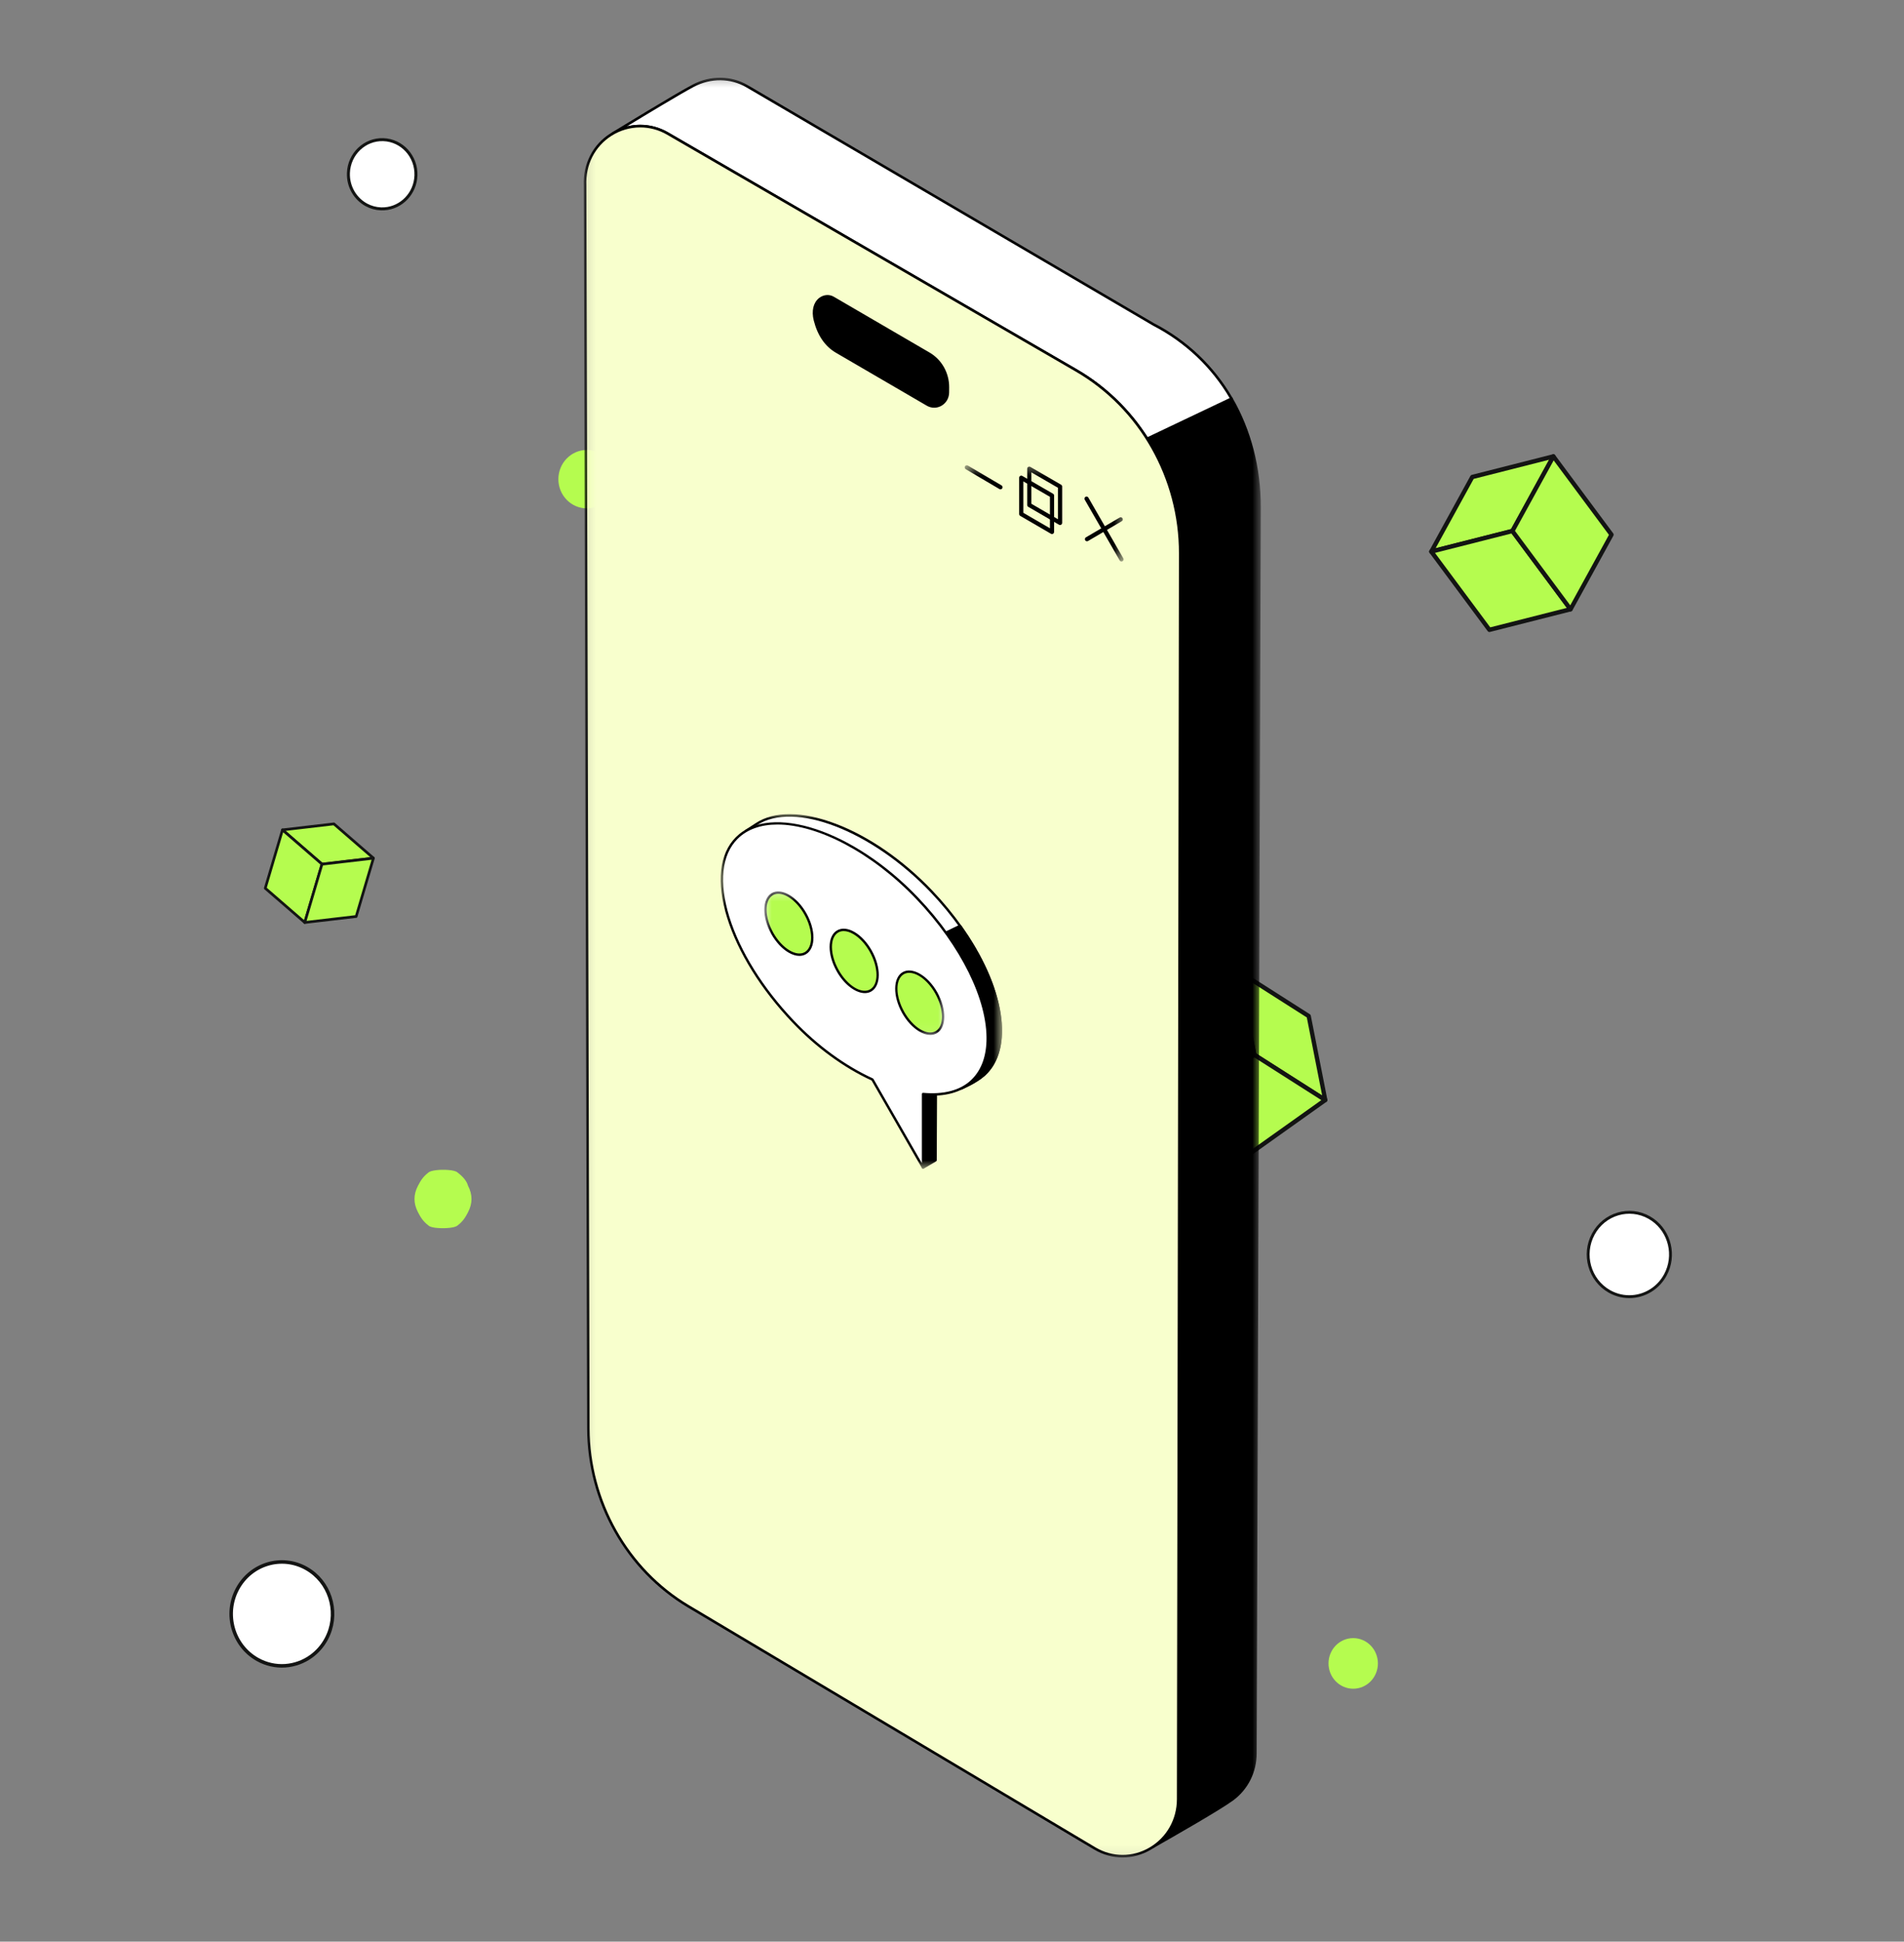 <svg width="206" height="210" viewBox="0 0 206 210" fill="none" xmlns="http://www.w3.org/2000/svg">
<rect x="0" y="0" width="206" height="210" fill="#808080" stroke="none"/>
<path d="M63.495 54.984C65.198 54.984 66.579 53.57 66.579 51.825C66.579 50.081 65.198 48.666 63.495 48.666C61.792 48.666 60.412 50.081 60.412 51.825C60.412 53.57 61.792 54.984 63.495 54.984Z" fill="#B5FC4F"/>
<path d="M146.408 182.644C147.883 182.644 149.08 181.419 149.08 179.908C149.08 178.396 147.883 177.171 146.408 177.171C144.933 177.171 143.736 178.396 143.736 179.908C143.736 181.419 144.933 182.644 146.408 182.644Z" fill="#B5FC4F"/>
<path d="M46.356 132.543C45.727 132.066 45.475 131.588 45.224 131.111C44.972 130.633 44.846 130.156 44.846 129.678C44.846 129.2 44.972 128.723 45.224 128.246C45.475 127.768 45.727 127.291 46.356 126.813C46.608 126.575 47.615 126.472 48.496 126.54C49 126.575 49.378 126.677 49.504 126.813C50.133 127.291 50.511 127.768 50.636 128.246C51.138 129.195 51.138 130.16 50.636 131.111C50.385 131.588 50.133 132.066 49.504 132.543C49.252 132.782 48.245 132.885 47.364 132.816C46.86 132.782 46.482 132.679 46.356 132.543Z" fill="#B5FC4F"/>
<path d="M44.972 19.341C44.729 21.231 43.119 22.658 41.221 22.59C40.652 22.569 40.119 22.417 39.648 22.163C38.445 21.514 37.645 20.2 37.696 18.716C37.767 16.649 39.46 15.032 41.477 15.105C43.495 15.178 45.073 16.912 45.002 18.979C44.998 19.1 44.988 19.221 44.972 19.341Z" fill="white"/>
<path d="M45.002 18.979C45.073 16.912 43.495 15.178 41.477 15.105C39.46 15.032 37.767 16.649 37.696 18.716C37.645 20.2 38.445 21.514 39.648 22.163C40.119 22.417 40.652 22.569 41.221 22.59C43.119 22.658 44.729 21.231 44.972 19.341C44.988 19.221 44.998 19.1 45.002 18.979ZM45.002 18.979L45.113 18.983" stroke="#131413" stroke-width="0.323"/>
<path d="M41.826 15.975C40.994 15.945 40.296 16.611 40.267 17.463C40.238 18.315 40.888 19.029 41.72 19.059C42.551 19.089 43.249 18.423 43.278 17.571C43.307 16.719 42.657 16.005 41.826 15.975Z" fill="white"/>
<path d="M178.803 131.918C180.674 133.23 181.301 135.81 180.182 137.885C179.848 138.506 179.392 139.016 178.863 139.401C177.512 140.383 175.678 140.549 174.131 139.675C171.977 138.458 171.194 135.682 172.383 133.476C173.572 131.27 176.281 130.468 178.435 131.685C178.561 131.757 178.684 131.834 178.803 131.918Z" fill="white"/>
<path d="M178.863 139.401C179.392 139.016 179.848 138.506 180.182 137.885C181.301 135.81 180.674 133.23 178.803 131.918C178.684 131.834 178.561 131.757 178.435 131.685M178.863 139.401L178.924 139.489M178.863 139.401C177.512 140.383 175.678 140.549 174.131 139.675C171.977 138.458 171.194 135.682 172.383 133.476C173.572 131.27 176.281 130.468 178.435 131.685M178.435 131.685L178.486 131.591" stroke="#131413" stroke-width="0.31"/>
<path d="M173.516 133.582C173.029 134.485 173.35 135.622 174.232 136.12C175.114 136.619 176.224 136.291 176.71 135.387C177.197 134.484 176.876 133.347 175.995 132.848C175.113 132.35 174.003 132.678 173.516 133.582Z" fill="white"/>
<path d="M34.839 93.465L40.404 92.815L36.127 89.11L30.562 89.76L34.839 93.465Z" fill="#B5FC4F"/>
<path d="M34.797 93.603C34.778 93.597 34.761 93.587 34.746 93.574L30.469 89.87C30.448 89.851 30.432 89.826 30.424 89.799C30.416 89.771 30.416 89.742 30.424 89.714C30.432 89.687 30.448 89.662 30.47 89.644C30.491 89.626 30.517 89.614 30.545 89.611L36.11 88.962C36.13 88.959 36.149 88.961 36.168 88.967C36.187 88.973 36.204 88.983 36.219 88.995L40.496 92.7C40.517 92.719 40.533 92.743 40.541 92.771C40.549 92.798 40.549 92.828 40.541 92.855C40.532 92.882 40.517 92.907 40.495 92.925C40.474 92.944 40.447 92.955 40.42 92.959L34.855 93.608C34.835 93.61 34.815 93.608 34.797 93.603ZM30.908 89.865L34.884 93.309L40.057 92.705L36.081 89.261L30.908 89.865Z" fill="#131413"/>
<path d="M32.973 99.77L28.697 96.066L30.562 89.76L34.839 93.465L32.973 99.77Z" fill="#B5FC4F"/>
<path d="M32.933 99.911C32.914 99.905 32.897 99.895 32.882 99.882L28.605 96.178C28.584 96.159 28.568 96.134 28.56 96.107C28.552 96.079 28.552 96.05 28.561 96.022L30.426 89.718C30.433 89.694 30.445 89.673 30.462 89.656C30.479 89.638 30.5 89.626 30.523 89.619C30.545 89.612 30.57 89.611 30.593 89.616C30.616 89.621 30.638 89.632 30.656 89.647L34.933 93.353C34.954 93.371 34.97 93.396 34.978 93.423C34.986 93.451 34.986 93.48 34.977 93.507L33.112 99.813C33.107 99.831 33.098 99.849 33.086 99.863C33.074 99.878 33.059 99.891 33.042 99.9C33.026 99.909 33.008 99.914 32.989 99.916C32.97 99.919 32.951 99.916 32.933 99.911ZM28.863 96.015L32.901 99.513L34.675 93.515L30.637 90.017L28.863 96.015Z" fill="#131413"/>
<path d="M40.404 92.816L38.539 99.121L32.974 99.77L34.839 93.466L40.404 92.816Z" fill="#B5FC4F"/>
<path d="M32.93 99.913C32.912 99.907 32.896 99.898 32.881 99.886C32.866 99.873 32.854 99.859 32.845 99.841C32.837 99.824 32.831 99.805 32.829 99.787C32.827 99.768 32.829 99.748 32.835 99.729L34.7 93.424C34.708 93.397 34.724 93.373 34.745 93.354C34.767 93.336 34.793 93.324 34.821 93.321L40.386 92.671C40.41 92.669 40.434 92.672 40.456 92.681C40.478 92.69 40.497 92.705 40.513 92.724C40.544 92.761 40.554 92.812 40.54 92.86L38.674 99.165C38.666 99.193 38.651 99.218 38.629 99.236C38.607 99.254 38.581 99.266 38.553 99.269L32.988 99.918C32.969 99.92 32.949 99.919 32.93 99.913ZM34.947 93.602L33.173 99.6L38.427 98.987L40.202 92.989L34.947 93.602Z" fill="#131413"/>
<path d="M163.633 57.432L168.067 49.36L159.29 51.587L154.856 59.658L163.633 57.432Z" fill="#B5FC4F"/>
<path d="M163.773 57.623C163.747 57.643 163.719 57.657 163.688 57.664L154.912 59.891C154.868 59.902 154.822 59.9 154.779 59.885C154.736 59.87 154.699 59.842 154.671 59.805C154.644 59.768 154.628 59.724 154.625 59.677C154.622 59.631 154.632 59.585 154.654 59.544L159.089 51.473C159.104 51.445 159.125 51.42 159.15 51.4C159.175 51.381 159.204 51.367 159.235 51.359L168.011 49.132C168.055 49.121 168.101 49.123 168.144 49.139C168.186 49.154 168.224 49.182 168.251 49.219C168.279 49.255 168.295 49.3 168.298 49.346C168.301 49.392 168.291 49.438 168.268 49.479L163.834 57.55C163.819 57.579 163.798 57.603 163.773 57.623ZM155.321 59.298L163.48 57.228L167.601 49.725L159.443 51.795L155.321 59.298Z" fill="#131413"/>
<path d="M169.92 65.898L161.144 68.124L154.857 59.661L163.633 57.434L169.92 65.898Z" fill="#B5FC4F"/>
<path d="M170.06 66.081C170.035 66.101 170.006 66.115 169.975 66.123L161.199 68.349C161.155 68.361 161.109 68.358 161.066 68.343C161.024 68.328 160.986 68.3 160.959 68.263L154.671 59.799C154.648 59.768 154.633 59.731 154.627 59.692C154.621 59.654 154.624 59.614 154.637 59.577C154.65 59.539 154.671 59.506 154.7 59.48C154.729 59.453 154.763 59.434 154.801 59.425L163.577 57.198C163.62 57.187 163.667 57.19 163.709 57.205C163.752 57.22 163.79 57.248 163.817 57.285L170.105 65.749C170.123 65.773 170.136 65.802 170.144 65.832C170.152 65.862 170.154 65.893 170.15 65.924C170.146 65.955 170.135 65.985 170.12 66.012C170.105 66.039 170.084 66.062 170.06 66.081ZM161.236 67.851L169.522 65.749L163.54 57.697L155.254 59.799L161.236 67.851Z" fill="#131413"/>
<path d="M168.067 49.359L174.354 57.823L169.92 65.895L163.633 57.431L168.067 49.359Z" fill="#B5FC4F"/>
<path d="M170.06 66.088C170.036 66.108 170.008 66.121 169.979 66.129C169.949 66.137 169.919 66.139 169.889 66.135C169.859 66.131 169.829 66.121 169.803 66.105C169.777 66.089 169.754 66.068 169.736 66.043L163.448 57.58C163.421 57.543 163.404 57.499 163.401 57.453C163.398 57.406 163.409 57.36 163.43 57.32L167.865 49.248C167.884 49.214 167.91 49.185 167.943 49.164C167.975 49.143 168.013 49.13 168.051 49.128C168.129 49.122 168.204 49.157 168.251 49.221L174.539 57.684C174.566 57.721 174.582 57.765 174.585 57.812C174.589 57.858 174.578 57.904 174.556 57.944L170.122 66.016C170.107 66.044 170.085 66.069 170.06 66.088ZM163.909 57.416L169.891 65.469L174.077 57.847L168.096 49.795L163.909 57.416Z" fill="#131413"/>
<path d="M135.706 114.084L143.385 118.974L141.596 109.895L133.917 105.005L135.706 114.084Z" fill="#B5FC4F"/>
<path d="M135.514 114.219C135.496 114.192 135.483 114.162 135.477 114.13L133.688 105.051C133.679 105.005 133.683 104.959 133.7 104.915C133.717 104.872 133.746 104.835 133.783 104.809C133.82 104.783 133.864 104.768 133.909 104.767C133.954 104.765 133.999 104.778 134.038 104.802L141.716 109.693C141.743 109.71 141.766 109.732 141.784 109.759C141.802 109.786 141.815 109.816 141.821 109.847L143.61 118.926C143.619 118.972 143.614 119.019 143.597 119.062C143.581 119.105 143.552 119.142 143.515 119.168C143.478 119.195 143.433 119.21 143.388 119.21C143.343 119.212 143.299 119.199 143.26 119.175L135.582 114.285C135.555 114.268 135.531 114.245 135.514 114.219ZM134.249 105.496L135.911 113.936L143.049 118.482L141.387 110.042L134.249 105.496Z" fill="#131413"/>
<path d="M127.176 120.149L125.387 111.07L133.915 105.004L135.704 114.083L127.176 120.149Z" fill="#B5FC4F"/>
<path d="M126.99 120.284C126.973 120.257 126.96 120.227 126.953 120.196L125.164 111.117C125.156 111.071 125.16 111.024 125.177 110.981C125.194 110.938 125.223 110.901 125.259 110.875L133.788 104.81C133.82 104.787 133.856 104.773 133.894 104.769C133.932 104.764 133.971 104.769 134.007 104.784C134.042 104.799 134.074 104.822 134.098 104.853C134.123 104.883 134.14 104.919 134.148 104.958L135.936 114.037C135.945 114.082 135.941 114.13 135.924 114.172C135.907 114.215 135.878 114.252 135.842 114.279L127.313 120.344C127.288 120.362 127.26 120.374 127.23 120.381C127.2 120.388 127.169 120.388 127.139 120.383C127.11 120.377 127.081 120.366 127.055 120.348C127.03 120.332 127.008 120.31 126.99 120.284ZM125.649 111.176L127.338 119.748L135.452 113.978L133.763 105.406L125.649 111.176Z" fill="#131413"/>
<path d="M143.386 118.973L134.858 125.039L127.179 120.149L135.707 114.083L143.386 118.973Z" fill="#B5FC4F"/>
<path d="M126.983 120.284C126.966 120.258 126.953 120.23 126.947 120.199C126.94 120.168 126.94 120.137 126.945 120.107C126.951 120.076 126.962 120.046 126.979 120.02C126.995 119.994 127.016 119.971 127.042 119.953L135.57 113.888C135.607 113.862 135.651 113.847 135.696 113.846C135.741 113.845 135.786 113.857 135.824 113.881L143.503 118.772C143.536 118.793 143.562 118.821 143.582 118.856C143.601 118.89 143.612 118.928 143.612 118.968C143.614 119.047 143.577 119.123 143.513 119.169L134.985 125.234C134.947 125.26 134.903 125.275 134.858 125.276C134.813 125.277 134.769 125.265 134.73 125.24L127.051 120.35C127.024 120.333 127.001 120.31 126.983 120.284ZM135.709 114.367L127.596 120.137L134.845 124.755L142.959 118.984L135.709 114.367Z" fill="#131413"/>
<mask id="mask0_227_103" style="mask-type:luminance" maskUnits="userSpaceOnUse" x="63" y="8" width="74" height="193">
<path d="M136.411 8.4H63.159V200.9H136.411V8.4Z" fill="white"/>
</mask>
<g mask="url(#mask0_227_103)">
<path d="M133.237 43.115C135.255 46.602 136.282 50.663 136.275 54.863L135.829 189.624C135.824 191.764 134.803 193.541 133.317 194.629C131.892 195.671 126.878 198.534 124.8 199.711C124.785 199.721 124.769 199.732 124.754 199.742C126.351 198.67 127.466 196.831 127.469 194.595L127.691 59.866C127.699 55.46 126.457 51.146 124.115 47.453L133.237 43.115Z" fill="black"/>
<path d="M124.754 199.882C124.725 199.882 124.696 199.872 124.672 199.854C124.649 199.836 124.632 199.811 124.623 199.782C124.615 199.753 124.616 199.722 124.626 199.694C124.636 199.665 124.655 199.642 124.679 199.625L124.7 199.611L124.724 199.595C126.379 198.462 127.33 196.643 127.333 194.594L127.555 59.866C127.562 55.476 126.333 51.21 124 47.529C123.99 47.512 123.983 47.493 123.98 47.473C123.977 47.453 123.978 47.433 123.984 47.414C123.989 47.395 123.999 47.377 124.011 47.362C124.024 47.346 124.04 47.334 124.057 47.326L133.179 42.988C133.21 42.974 133.245 42.971 133.277 42.981C133.309 42.992 133.336 43.014 133.354 43.043C135.36 46.511 136.418 50.598 136.411 54.863L135.965 189.624C135.96 191.684 135.024 193.55 133.395 194.743C131.972 195.784 126.962 198.646 124.869 199.831L124.852 199.843C124.843 199.849 124.834 199.855 124.825 199.861C124.804 199.874 124.779 199.882 124.754 199.882ZM124.314 47.512C126.62 51.208 127.835 55.476 127.827 59.866L127.605 194.595C127.603 196.242 127.016 197.747 125.958 198.893C128.359 197.523 132.056 195.38 133.238 194.516C134.795 193.376 135.689 191.593 135.693 189.623L136.139 54.862C136.146 50.693 135.123 46.696 133.182 43.295L124.314 47.512Z" fill="black"/>
<path d="M124.115 47.453C122.176 44.393 119.546 41.858 116.449 40.064L72.222 14.435C70.257 13.297 68.015 13.434 66.27 14.458C67.183 13.899 73.165 10.242 75.006 9.269C76.767 8.34 78.94 8.236 80.813 9.32L124.807 35.093C128.492 36.993 131.314 39.793 133.237 43.115L124.115 47.453Z" fill="white"/>
<path d="M124.115 47.593C124.092 47.593 124.07 47.587 124.05 47.576C124.03 47.565 124.013 47.548 124.001 47.529C122.082 44.501 119.447 41.962 116.382 40.186L72.155 14.557C70.335 13.502 68.16 13.51 66.338 14.579C66.307 14.597 66.27 14.602 66.236 14.592C66.201 14.582 66.172 14.559 66.154 14.528C66.136 14.496 66.131 14.459 66.139 14.423C66.148 14.388 66.17 14.357 66.201 14.338C66.897 13.912 73.055 10.142 74.944 9.145C76.859 8.135 79.078 8.155 80.88 9.199L124.875 34.972C128.423 36.802 131.357 39.594 133.354 43.044C133.364 43.061 133.37 43.079 133.372 43.099C133.374 43.118 133.373 43.138 133.367 43.157C133.361 43.175 133.351 43.192 133.339 43.207C133.327 43.222 133.311 43.234 133.294 43.242L124.172 47.58C124.154 47.588 124.135 47.593 124.115 47.593ZM69.268 13.492C70.306 13.492 71.343 13.766 72.289 14.314L116.516 39.942C119.584 41.721 122.227 44.255 124.164 47.275L133.043 43.054C131.074 39.711 128.209 37.004 124.746 35.218L80.745 9.441C79.024 8.444 76.902 8.426 75.069 9.393C73.678 10.127 69.956 12.375 67.827 13.67C68.299 13.552 68.783 13.492 69.268 13.492Z" fill="black"/>
<path d="M118.443 199.918L74.495 173.742C67.803 169.755 63.675 162.423 63.654 154.481L63.301 20.045C63.088 15.076 68.229 12.122 72.221 14.436L116.448 40.064C123.406 44.096 127.704 51.666 127.691 59.866L127.469 194.594C127.462 199.343 122.445 202.302 118.443 199.918Z" fill="#F8FFCD"/>
<path d="M121.459 200.9C120.4 200.9 119.34 200.613 118.376 200.038L74.427 173.862C67.719 169.867 63.539 162.441 63.518 154.481L63.165 20.045C63.066 17.731 64.139 15.632 66.036 14.438C67.948 13.234 70.343 13.187 72.288 14.314L116.516 39.942C123.506 43.993 127.841 51.627 127.827 59.866L127.606 194.594C127.602 196.875 126.449 198.915 124.522 200.051C123.563 200.617 122.511 200.9 121.459 200.9ZM69.269 13.78C68.178 13.78 67.108 14.09 66.179 14.676C64.367 15.816 63.342 17.821 63.437 20.039L63.79 154.48C63.811 162.341 67.939 169.675 74.564 173.621L118.512 199.796C120.348 200.89 122.545 200.895 124.387 199.81C126.228 198.723 127.33 196.773 127.333 194.594L127.555 59.866C127.568 51.728 123.287 44.187 116.382 40.185L72.154 14.557C71.274 14.047 70.28 13.779 69.269 13.78Z" fill="black"/>
<path d="M100.342 43.758L90.513 38.033C89.257 37.301 88.536 36.05 88.174 34.624C87.651 32.563 89.172 31.648 90.141 32.212L100.508 38.253C101.136 38.619 101.657 39.15 102.018 39.792C102.378 40.434 102.565 41.164 102.558 41.905L102.554 42.451C102.543 43.609 101.324 44.33 100.342 43.758Z" fill="black"/>
<path d="M101.072 44.098C100.799 44.098 100.525 44.026 100.275 43.88L90.446 38.154C89.264 37.466 88.455 36.29 88.042 34.659C87.781 33.63 87.997 32.722 88.62 32.232C89.093 31.86 89.716 31.804 90.207 32.091L100.575 38.131C101.224 38.51 101.762 39.059 102.135 39.723C102.507 40.386 102.701 41.14 102.694 41.906L102.689 42.452C102.683 43.046 102.381 43.578 101.879 43.875C101.635 44.021 101.356 44.098 101.072 44.098ZM100.409 43.637C100.828 43.881 101.326 43.879 101.744 43.633C102.161 43.386 102.412 42.944 102.417 42.45L102.422 41.904C102.428 41.188 102.247 40.483 101.899 39.862C101.55 39.242 101.047 38.728 100.44 38.374L90.073 32.333C89.676 32.102 89.171 32.15 88.785 32.453C88.53 32.655 87.97 33.267 88.305 34.589C88.699 36.144 89.464 37.262 90.58 37.912L100.409 43.637Z" fill="black"/>
<mask id="mask1_227_103" style="mask-type:luminance" maskUnits="userSpaceOnUse" x="77" y="88" width="32" height="39">
<path d="M108.413 88.058H77.972V126.416H108.413V88.058Z" fill="white"/>
</mask>
<g mask="url(#mask1_227_103)">
<path d="M100.781 96.417C107.892 103.879 110.326 112.818 106.443 116.273C105.549 117.068 103.978 117.725 103.978 117.725L80.669 89.893C80.669 89.893 81.56 89.319 81.819 89.146C85.852 86.464 94.278 89.593 100.781 96.417Z" fill="white"/>
<path d="M103.978 117.856C103.941 117.856 103.906 117.84 103.881 117.81L80.572 89.978C80.56 89.964 80.551 89.947 80.546 89.929C80.541 89.91 80.54 89.892 80.543 89.873C80.548 89.835 80.569 89.801 80.601 89.781C80.61 89.775 81.493 89.206 81.749 89.035C83.746 87.708 86.825 87.728 90.419 89.093C94.019 90.46 97.732 93.028 100.873 96.325C105.701 101.392 108.587 107.355 108.404 111.886C108.328 113.797 107.679 115.347 106.528 116.371C105.628 117.172 104.092 117.82 104.028 117.847C104.011 117.853 103.995 117.857 103.978 117.857V117.856ZM80.864 89.922L104.015 117.566C104.352 117.418 105.609 116.84 106.359 116.172C107.455 115.198 108.074 113.711 108.147 111.875C108.327 107.413 105.469 101.525 100.689 96.508C94.335 89.841 85.901 86.587 81.89 89.255C81.692 89.388 81.12 89.757 80.864 89.922ZM101.22 125.49L99.869 126.285L99.311 117.649H101.255L101.22 125.49Z" fill="black"/>
<path d="M99.868 126.417C99.835 126.417 99.804 126.404 99.781 126.381C99.757 126.359 99.742 126.327 99.74 126.295L99.183 117.658C99.181 117.64 99.184 117.622 99.19 117.605C99.196 117.589 99.205 117.573 99.217 117.56C99.229 117.547 99.244 117.536 99.26 117.529C99.276 117.522 99.293 117.518 99.311 117.518H101.255C101.272 117.518 101.289 117.521 101.304 117.528C101.32 117.535 101.335 117.545 101.346 117.557C101.358 117.569 101.367 117.584 101.374 117.6C101.38 117.616 101.384 117.633 101.384 117.65L101.349 125.491C101.349 125.514 101.343 125.536 101.331 125.557C101.32 125.576 101.304 125.593 101.284 125.604L99.932 126.4C99.913 126.411 99.891 126.417 99.868 126.417ZM99.449 117.781L99.983 126.066L101.092 125.415L101.125 117.781H99.449ZM103.869 100.141C108.516 106.639 109.695 113.38 106.443 116.272C105.603 117.019 104.172 117.643 103.996 117.717C104.402 117.515 104.77 117.267 105.093 116.97C108.3 114.022 107.021 107.354 102.34 100.88L103.869 100.141Z" fill="black"/>
<path d="M103.996 117.849C103.967 117.849 103.939 117.838 103.916 117.82C103.893 117.801 103.877 117.775 103.87 117.747C103.864 117.718 103.868 117.687 103.88 117.661C103.892 117.634 103.913 117.612 103.939 117.599C104.341 117.4 104.699 117.155 105.007 116.872C108.098 114.032 106.958 107.488 102.237 100.957C102.225 100.942 102.217 100.924 102.213 100.905C102.21 100.886 102.211 100.866 102.215 100.847C102.219 100.828 102.228 100.811 102.241 100.796C102.252 100.781 102.268 100.769 102.285 100.761L103.814 100.022C103.841 100.009 103.872 100.006 103.901 100.013C103.93 100.021 103.955 100.038 103.973 100.063C108.755 106.75 109.805 113.456 106.528 116.371C105.663 117.139 104.209 117.769 104.045 117.838C104.03 117.845 104.013 117.849 103.996 117.849ZM102.536 100.93C107.152 107.378 108.299 113.847 105.391 116.86C105.733 116.655 106.079 116.421 106.359 116.172C107.886 114.814 108.466 112.472 107.991 109.58C107.521 106.717 106.044 103.428 103.827 100.306L102.536 100.93Z" fill="black"/>
<path d="M99.248 97.171C92.327 89.909 83.408 86.961 79.718 90.629C76.028 94.296 78.899 103.224 85.816 110.49C88.525 113.336 91.528 115.442 94.391 116.758L99.868 126.286V118.326C102.042 118.523 103.881 118.082 105.092 116.969C108.92 113.452 106.359 104.633 99.248 97.171Z" fill="white"/>
<path d="M99.868 126.417C99.846 126.417 99.824 126.411 99.804 126.4C99.785 126.388 99.768 126.372 99.757 126.352L94.301 116.86C91.266 115.459 88.301 113.289 85.724 110.582C82.343 107.031 79.837 103.006 78.667 99.25C77.476 95.429 77.818 92.334 79.628 90.534C83.379 86.806 92.406 89.803 99.341 97.08C104.203 102.183 107.134 108.135 106.988 112.614C106.928 114.495 106.302 116.035 105.178 117.067C103.991 118.158 102.202 118.642 99.996 118.469V126.285C99.996 126.32 99.983 126.354 99.959 126.379C99.935 126.403 99.902 126.417 99.868 126.417ZM84.111 89.177C82.357 89.177 80.864 89.673 79.808 90.723C78.07 92.45 77.753 95.45 78.912 99.17C80.07 102.889 82.555 106.877 85.908 110.399C88.474 113.093 91.425 115.251 94.444 116.638C94.468 116.649 94.488 116.667 94.502 116.691L99.74 125.802V118.326C99.74 118.308 99.743 118.29 99.751 118.273C99.757 118.256 99.768 118.242 99.781 118.229C99.794 118.217 99.81 118.207 99.826 118.202C99.844 118.196 99.861 118.193 99.879 118.195C102.075 118.394 103.848 117.936 105.006 116.871C106.091 115.874 106.672 114.439 106.731 112.605C106.874 108.195 103.971 102.317 99.156 97.263C94.298 92.165 88.418 89.177 84.111 89.177Z" fill="black"/>
</g>
<mask id="mask2_227_103" style="mask-type:luminance" maskUnits="userSpaceOnUse" x="82" y="96" width="21" height="16">
<path d="M102.171 96.408H82.684V111.934H102.171V96.408Z" fill="white"/>
</mask>
<g mask="url(#mask2_227_103)">
<path d="M87.143 103.083C88.13 102.499 88.127 100.599 87.135 98.839C86.143 97.079 84.538 96.126 83.55 96.71C82.563 97.294 82.566 99.194 83.558 100.954C84.55 102.714 86.156 103.667 87.143 103.083Z" fill="#B5FC4F"/>
<path d="M86.488 103.386C86.118 103.386 85.71 103.26 85.289 103.01C84.593 102.597 83.94 101.89 83.449 101.019C82.424 99.2 82.441 97.216 83.487 96.598C84.534 95.979 86.22 96.955 87.246 98.774C87.737 99.645 88.008 100.578 88.01 101.402C88.011 102.252 87.726 102.889 87.208 103.196C86.992 103.323 86.75 103.386 86.488 103.386ZM84.213 96.667C83.996 96.667 83.794 96.717 83.615 96.823C82.689 97.37 82.714 99.194 83.669 100.889C84.139 101.72 84.759 102.394 85.417 102.784C86.053 103.162 86.644 103.228 87.081 102.97C87.516 102.711 87.756 102.155 87.755 101.402C87.754 100.623 87.495 99.736 87.025 98.904C86.255 97.538 85.112 96.667 84.213 96.667Z" fill="black"/>
<path d="M94.216 107.114C95.204 106.53 95.2 104.631 94.208 102.871C93.216 101.111 91.611 100.158 90.623 100.741C89.636 101.325 89.639 103.226 90.632 104.986C91.624 106.745 93.229 107.698 94.216 107.114Z" fill="#B5FC4F"/>
<path d="M93.571 107.413C92.574 107.413 91.338 106.499 90.522 105.05C90.03 104.18 89.76 103.247 89.757 102.423C89.756 101.573 90.041 100.936 90.56 100.629C91.079 100.322 91.76 100.388 92.478 100.814C93.174 101.227 93.828 101.935 94.319 102.805C95.344 104.625 95.327 106.608 94.28 107.227C94.067 107.353 93.827 107.413 93.571 107.413ZM91.28 100.7C91.063 100.7 90.862 100.751 90.688 100.854C90.251 101.113 90.011 101.669 90.012 102.422C90.014 103.201 90.273 104.088 90.742 104.92C91.698 106.615 93.228 107.548 94.153 107.001C95.078 106.454 95.053 104.63 94.098 102.936C93.629 102.105 93.008 101.431 92.35 101.04C91.969 100.814 91.605 100.7 91.28 100.7Z" fill="black"/>
<path d="M101.306 111.632C102.293 111.049 102.29 109.149 101.298 107.389C100.305 105.629 98.701 104.676 97.713 105.26C96.725 105.844 96.729 107.744 97.721 109.504C98.713 111.263 100.318 112.216 101.306 111.632Z" fill="#B5FC4F"/>
<path d="M100.65 111.935C100.28 111.935 99.872 111.809 99.451 111.559C98.755 111.146 98.102 110.439 97.61 109.568C96.585 107.749 96.603 105.766 97.649 105.147C98.696 104.527 100.382 105.504 101.408 107.323C102.433 109.142 102.416 111.126 101.369 111.745C101.154 111.872 100.912 111.935 100.65 111.935ZM98.374 105.216C98.158 105.216 97.956 105.266 97.776 105.372C96.851 105.92 96.876 107.743 97.831 109.438C98.301 110.269 98.921 110.943 99.579 111.333C100.215 111.711 100.806 111.777 101.242 111.519C102.168 110.972 102.143 109.149 101.188 107.454C100.418 106.088 99.274 105.216 98.374 105.216Z" fill="black"/>
</g>
</g>
<mask id="mask3_227_103" style="mask-type:luminance" maskUnits="userSpaceOnUse" x="104" y="50" width="18" height="11">
<path d="M121.565 50.322H104.375V60.727H121.565V50.322Z" fill="white"/>
</mask>
<g mask="url(#mask3_227_103)">
<path d="M121.339 60.727C121.3 60.727 121.261 60.717 121.227 60.697C121.192 60.677 121.164 60.648 121.144 60.614L117.364 54.05C117.349 54.025 117.339 53.996 117.334 53.966C117.33 53.936 117.331 53.905 117.339 53.876C117.346 53.846 117.359 53.819 117.378 53.795C117.396 53.77 117.418 53.75 117.444 53.735C117.47 53.719 117.499 53.71 117.528 53.706C117.558 53.702 117.588 53.704 117.617 53.712C117.646 53.719 117.673 53.733 117.696 53.752C117.72 53.77 117.74 53.793 117.754 53.82L121.535 60.383C121.554 60.418 121.565 60.457 121.565 60.498C121.565 60.538 121.555 60.577 121.535 60.612C121.515 60.647 121.487 60.676 121.453 60.696C121.418 60.717 121.379 60.727 121.339 60.727Z" fill="black"/>
<path d="M117.604 58.543C117.554 58.543 117.505 58.526 117.466 58.495C117.427 58.465 117.398 58.422 117.385 58.373C117.372 58.325 117.376 58.273 117.395 58.226C117.414 58.18 117.447 58.141 117.49 58.116L121.143 55.974C121.169 55.959 121.197 55.949 121.227 55.945C121.256 55.941 121.286 55.943 121.314 55.951C121.343 55.959 121.37 55.972 121.394 55.99C121.417 56.009 121.437 56.031 121.452 56.057C121.467 56.083 121.476 56.112 121.48 56.142C121.484 56.172 121.482 56.202 121.475 56.231C121.467 56.26 121.454 56.287 121.436 56.311C121.417 56.335 121.396 56.355 121.37 56.37L117.717 58.512C117.681 58.533 117.642 58.543 117.604 58.543ZM108.245 52.925C108.206 52.925 108.167 52.915 108.131 52.894L104.486 50.748C104.461 50.733 104.438 50.713 104.42 50.689C104.401 50.665 104.387 50.638 104.38 50.609C104.372 50.579 104.37 50.549 104.374 50.519C104.378 50.489 104.387 50.46 104.402 50.434C104.417 50.407 104.438 50.385 104.461 50.366C104.485 50.348 104.512 50.335 104.541 50.327C104.571 50.319 104.601 50.318 104.63 50.322C104.66 50.326 104.688 50.337 104.714 50.352L108.358 52.498C108.401 52.523 108.435 52.562 108.454 52.608C108.472 52.655 108.476 52.707 108.463 52.755C108.45 52.804 108.422 52.847 108.382 52.877C108.343 52.908 108.294 52.925 108.245 52.925ZM113.82 57.76C113.781 57.76 113.742 57.75 113.707 57.73L110.378 55.792C110.344 55.772 110.315 55.743 110.296 55.708C110.276 55.673 110.265 55.634 110.265 55.593V51.672C110.265 51.632 110.275 51.592 110.295 51.558C110.315 51.523 110.343 51.494 110.378 51.474C110.412 51.454 110.451 51.443 110.49 51.443C110.53 51.443 110.569 51.453 110.603 51.473L113.932 53.4C113.966 53.42 113.995 53.449 114.016 53.484C114.035 53.519 114.046 53.558 114.046 53.599V57.531C114.046 57.561 114.04 57.591 114.029 57.618C114.018 57.646 114.001 57.672 113.98 57.693C113.959 57.714 113.934 57.731 113.906 57.742C113.879 57.754 113.85 57.76 113.82 57.76ZM110.717 55.461L113.594 57.135V53.732L110.717 52.066V55.461Z" fill="black"/>
<path d="M114.692 56.784C114.653 56.784 114.614 56.774 114.58 56.753L111.25 54.816C111.216 54.796 111.188 54.767 111.168 54.732C111.148 54.697 111.137 54.658 111.137 54.617V50.696C111.137 50.656 111.148 50.616 111.168 50.581C111.187 50.547 111.216 50.518 111.25 50.498C111.284 50.478 111.323 50.467 111.362 50.467C111.402 50.467 111.441 50.477 111.476 50.497L114.804 52.426C114.839 52.446 114.868 52.475 114.888 52.51C114.908 52.545 114.919 52.584 114.919 52.625V56.555C114.919 56.585 114.912 56.615 114.901 56.642C114.89 56.67 114.873 56.696 114.852 56.717C114.831 56.738 114.806 56.755 114.779 56.766C114.752 56.778 114.722 56.784 114.692 56.784ZM111.589 54.485L114.466 56.159V52.758L111.589 51.09V54.485Z" fill="black"/>
</g>
<path d="M33.6 169.922C35.904 171.537 36.675 174.712 35.298 177.268C34.886 178.033 34.326 178.66 33.674 179.134C32.011 180.343 29.753 180.549 27.848 179.471C25.196 177.973 24.233 174.555 25.696 171.839C27.16 169.123 30.495 168.136 33.147 169.635C33.302 169.723 33.453 169.819 33.6 169.922Z" fill="white"/>
<path d="M33.674 179.134C34.326 178.66 34.886 178.033 35.298 177.268C36.675 174.712 35.904 171.537 33.6 169.922C33.453 169.819 33.302 169.723 33.147 169.635M33.674 179.134L33.749 179.243M33.674 179.134C32.011 180.343 29.753 180.549 27.848 179.471C25.196 177.973 24.233 174.555 25.696 171.839C27.16 169.123 30.495 168.136 33.147 169.635M33.147 169.635L33.21 169.519" stroke="#131413" stroke-width="0.38"/>
<path d="M27.091 171.971C26.492 173.083 26.887 174.483 27.973 175.096C29.058 175.71 30.424 175.306 31.024 174.193C31.623 173.081 31.229 171.682 30.143 171.068C29.057 170.454 27.691 170.859 27.091 171.971Z" fill="white"/>
</svg>
